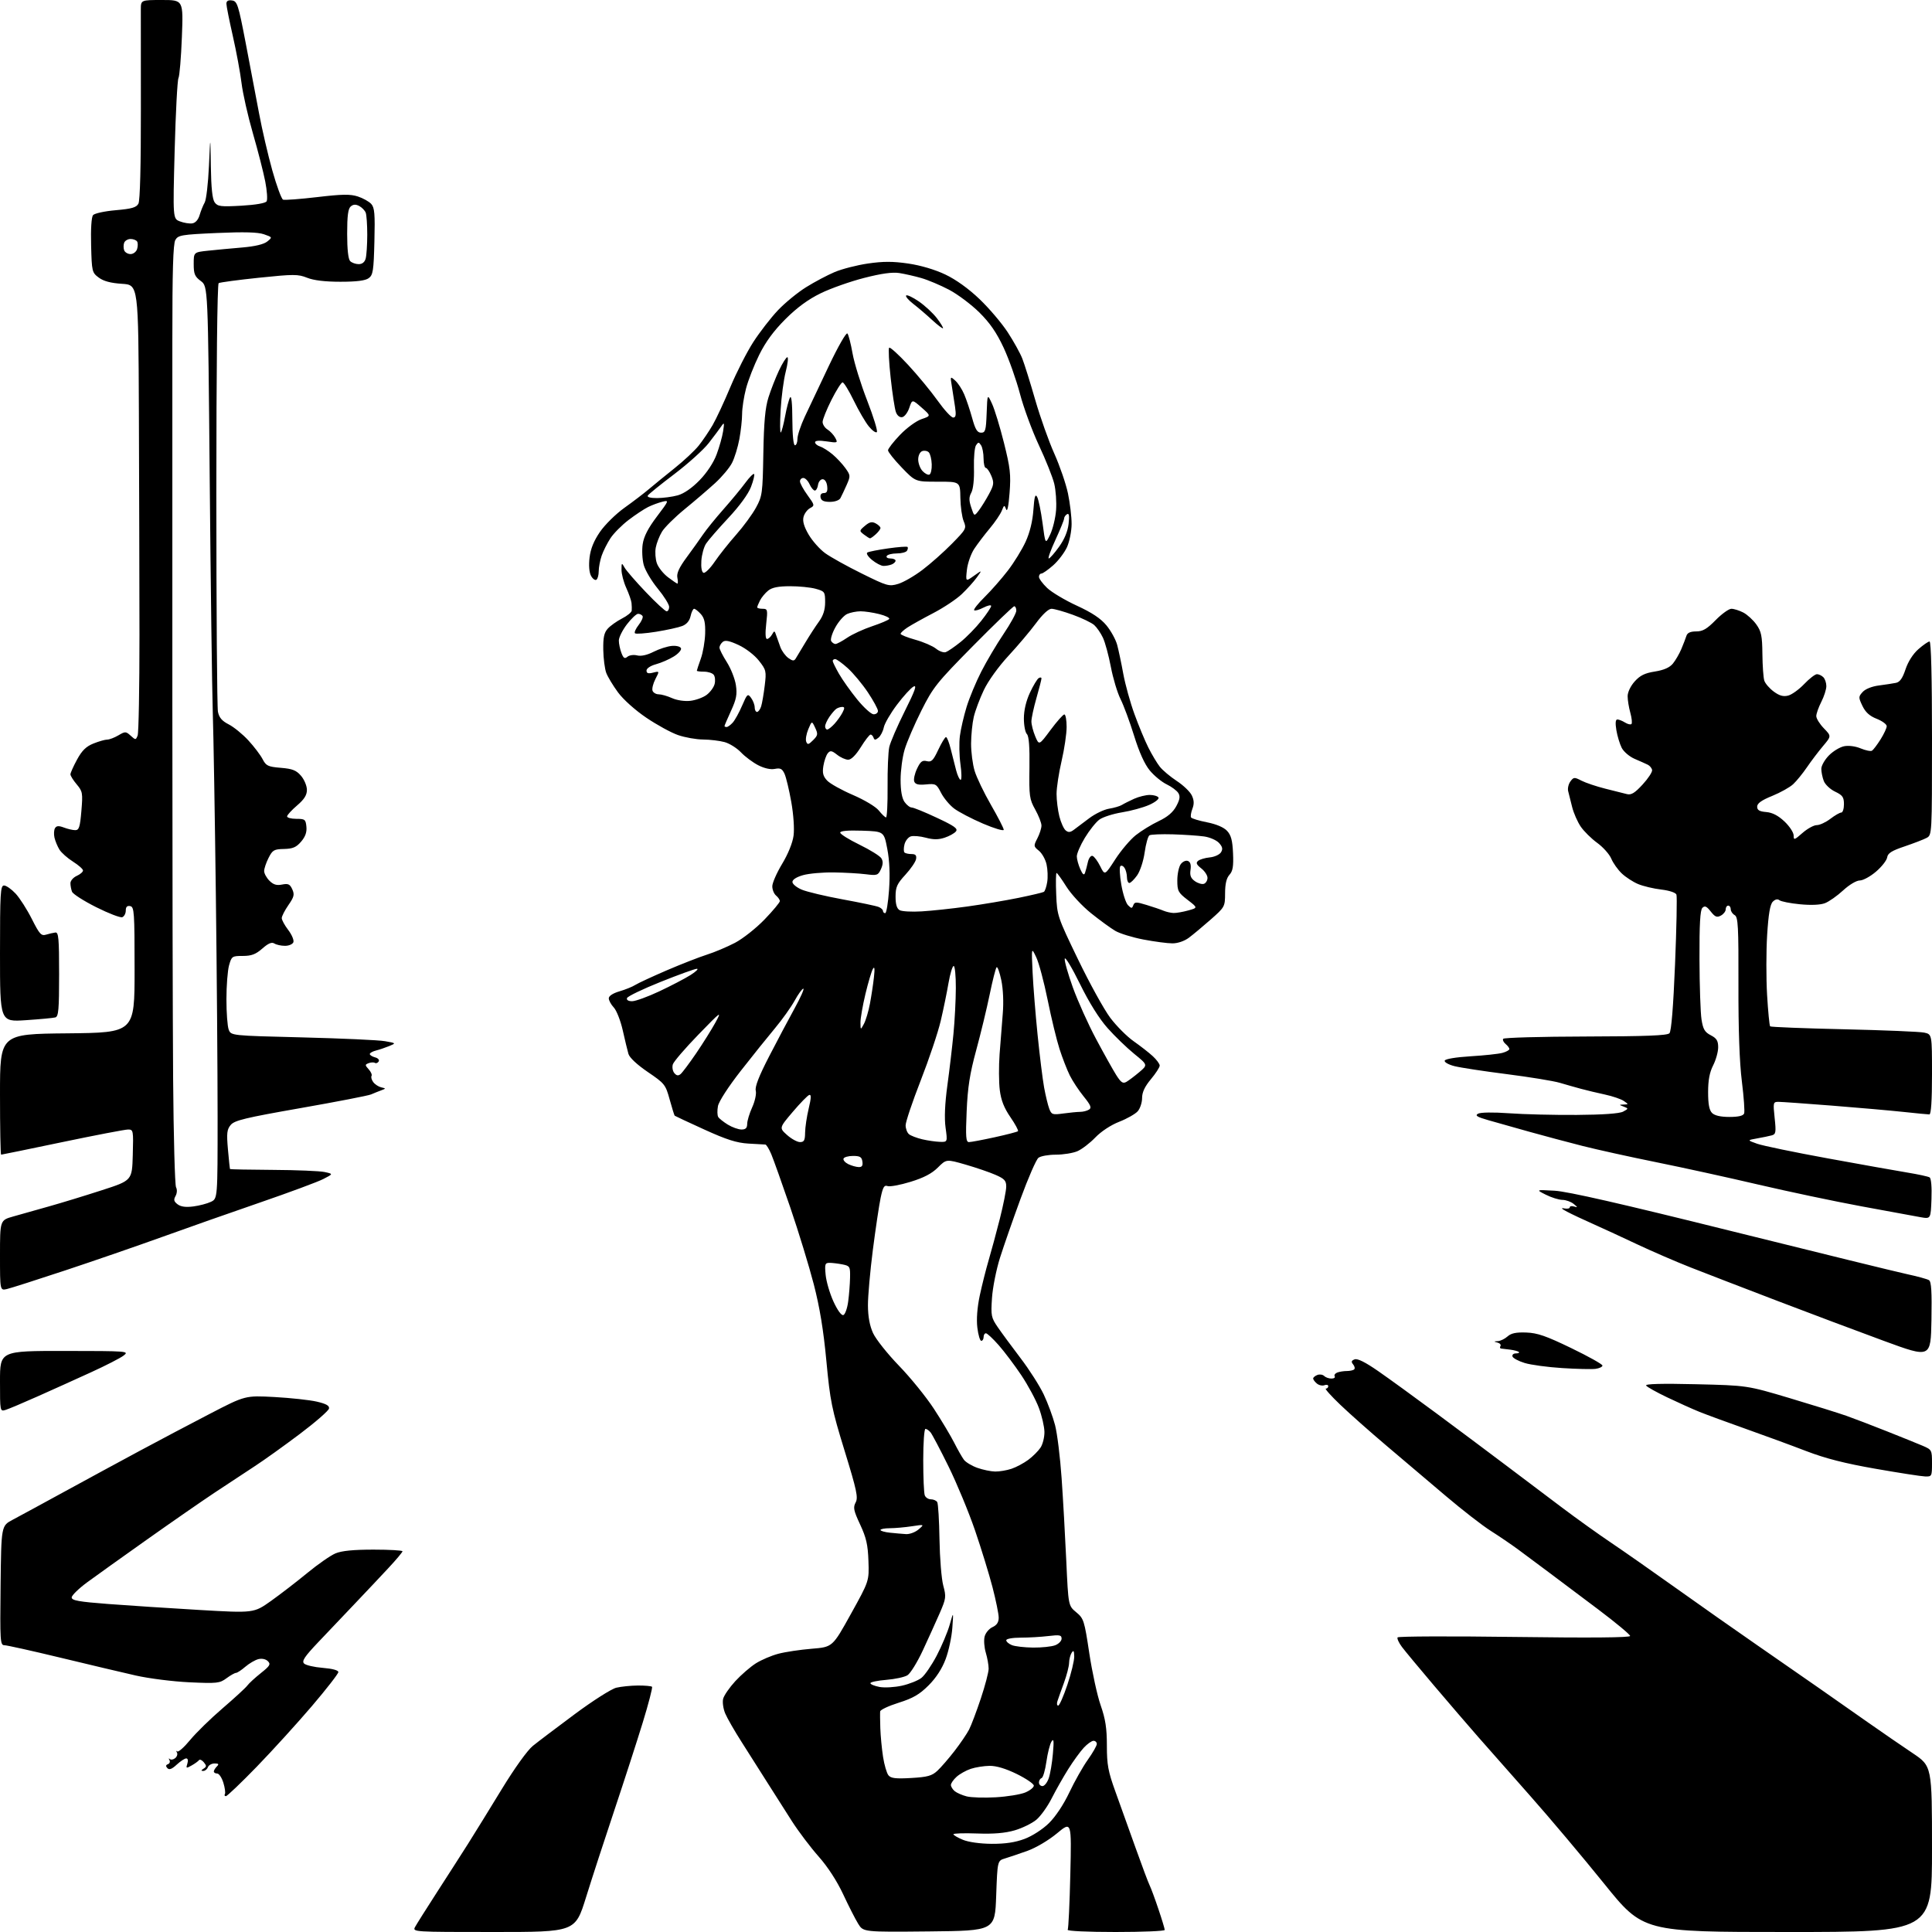 <?xml version="1.0" encoding="UTF-8" standalone="no"?>
<svg 
  version="1.1" 
  xmlns="http://www.w3.org/2000/svg" 
  xmlns:xlink="http://www.w3.org/1999/xlink" 
  xmlns:svg="http://www.w3.org/2000/svg"
  xmlns:rdf="http://www.w3.org/1999/02/22-rdf-syntax-ns#"
  xmlns:cc="http://creativecommons.org/ns#"
  xmlns:dc="http://purl.org/dc/elements/1.1/"
  viewBox="0 0 768 768"
  width="768"
  height="768"
>
<style>svg {background-color: white; }</style>"
<path stroke="none" fill="black" fill-rule="evenodd" d="M196.30,768.00C164.26,768.00 163.94,767.98 165.00,766.00C165.59,764.91 169.54,758.64 173.78,752.07C178.03,745.51 183.58,736.84 186.13,732.82C188.67,728.79 194.66,719.09 199.44,711.25C204.56,702.86 209.65,695.77 211.82,694.01C213.84,692.37 221.35,686.69 228.50,681.38C235.65,676.07 243.07,671.35 245.00,670.89C246.93,670.43 250.79,670.04 253.58,670.02C256.38,670.01 258.90,670.23 259.19,670.52C259.47,670.80 257.81,677.22 255.49,684.77C253.17,692.32 248.11,707.95 244.25,719.50C240.38,731.05 235.29,746.69 232.94,754.25C228.66,768.00 228.66,768.00 196.30,768.00zM369.34,767.77C343.18,768.03 343.18,768.03 341.15,764.74C340.03,762.93 337.33,757.64 335.16,752.98C332.69,747.70 329.02,742.05 325.42,738.00C322.25,734.42 317.48,728.12 314.83,724.00C312.18,719.88 307.74,712.90 304.97,708.50C302.20,704.10 297.63,696.90 294.82,692.50C292.00,688.10 289.06,682.97 288.28,681.11C287.49,679.24 287.13,676.63 287.46,675.30C287.79,673.97 289.97,670.82 292.28,668.30C294.60,665.78 298.28,662.59 300.46,661.21C302.64,659.83 306.67,658.11 309.42,657.39C312.17,656.66 318.14,655.77 322.68,655.40C330.95,654.73 330.95,654.73 338.22,641.61C345.50,628.50 345.50,628.50 345.22,620.50C345.00,614.07 344.35,611.23 341.92,606.03C339.32,600.46 339.07,599.24 340.13,597.26C341.19,595.28 340.59,592.47 335.75,576.73C330.62,560.08 330.00,556.98 328.50,541.02C327.35,528.74 325.85,519.65 323.49,510.52C321.64,503.36 317.44,489.62 314.15,480.00C310.85,470.38 307.44,460.81 306.57,458.75C305.69,456.69 304.64,454.99 304.24,454.97C303.83,454.96 300.79,454.78 297.48,454.59C292.83,454.31 288.83,453.04 279.98,449.01C273.66,446.13 268.37,443.66 268.20,443.51C268.04,443.36 267.14,440.46 266.20,437.06C264.57,431.13 264.22,430.70 257.50,426.13C253.23,423.22 250.23,420.42 249.81,418.93C249.42,417.60 248.41,413.38 247.55,409.56C246.69,405.74 245.09,401.66 243.99,400.49C242.90,399.33 242.00,397.68 242.00,396.84C242.00,395.91 243.65,394.83 246.25,394.07C248.59,393.39 251.42,392.24 252.53,391.53C253.65,390.82 259.28,388.21 265.03,385.73C270.79,383.26 277.98,380.45 281.00,379.49C284.02,378.54 289.06,376.41 292.20,374.77C295.33,373.12 300.62,368.94 303.95,365.47C307.28,362.01 310.00,358.74 310.00,358.21C310.00,357.68 309.32,356.68 308.50,356.00C307.68,355.32 307.00,353.66 307.00,352.32C307.00,350.98 308.76,346.97 310.91,343.40C313.27,339.50 315.07,335.05 315.45,332.21C315.82,329.47 315.44,323.87 314.55,318.81C313.70,314.03 312.50,308.99 311.87,307.61C310.94,305.58 310.21,305.21 308.01,305.65C306.32,305.99 303.82,305.43 301.40,304.19C299.25,303.08 296.18,300.79 294.56,299.09C292.94,297.38 290.01,295.54 288.06,295.00C286.10,294.46 282.25,293.99 279.50,293.97C276.75,293.95 272.25,293.15 269.50,292.19C266.75,291.23 261.07,288.12 256.87,285.27C252.48,282.30 247.73,278.04 245.66,275.22C243.69,272.54 241.59,269.06 241.00,267.50C240.41,265.94 239.87,261.81 239.81,258.32C239.73,253.40 240.13,251.52 241.60,249.89C242.65,248.73 245.19,246.93 247.25,245.87C249.31,244.82 251.05,243.41 251.12,242.73C251.18,242.05 251.15,240.69 251.04,239.70C250.94,238.71 250.00,236.01 248.95,233.70C247.90,231.39 247.05,228.15 247.06,226.50C247.07,223.64 247.13,223.60 248.29,225.64C248.95,226.82 252.76,231.21 256.75,235.39C260.73,239.58 264.45,243.00 265.00,243.00C265.55,243.00 266.00,242.21 266.00,241.24C266.00,240.28 263.97,237.01 261.48,233.99C258.99,230.97 256.48,226.73 255.89,224.57C255.31,222.41 255.12,218.68 255.48,216.29C255.94,213.24 257.64,209.94 261.12,205.34C265.98,198.92 266.03,198.77 263.30,199.45C261.76,199.83 259.21,200.77 257.63,201.55C256.06,202.33 252.57,204.64 249.88,206.69C247.19,208.74 243.94,212.01 242.66,213.96C241.39,215.91 239.81,219.03 239.17,220.90C238.53,222.77 238.00,225.55 238.00,227.09C238.00,228.63 237.57,230.15 237.05,230.47C236.53,230.79 235.57,230.07 234.93,228.87C234.21,227.53 233.99,224.72 234.36,221.63C234.77,218.15 236.06,214.98 238.52,211.40C240.49,208.55 244.85,204.26 248.22,201.86C251.58,199.46 255.95,196.13 257.92,194.46C259.89,192.79 264.50,189.03 268.17,186.10C271.84,183.17 276.15,179.14 277.75,177.14C279.35,175.14 281.83,171.47 283.27,169.00C284.71,166.53 287.89,159.69 290.35,153.81C292.81,147.93 296.92,139.89 299.47,135.94C302.03,131.99 306.41,126.33 309.21,123.37C312.01,120.41 317.04,116.28 320.40,114.19C323.75,112.09 328.88,109.38 331.78,108.15C334.69,106.92 340.65,105.39 345.03,104.75C351.10,103.87 354.92,103.87 361.04,104.76C366.01,105.49 371.64,107.16 375.79,109.13C380.02,111.14 385.05,114.76 389.39,118.91C393.19,122.54 398.22,128.46 400.59,132.09C402.95,135.71 405.57,140.43 406.40,142.59C407.24,144.74 409.55,152.12 411.53,159.00C413.52,165.88 416.92,175.46 419.10,180.31C421.27,185.16 423.72,192.27 424.53,196.13C425.34,199.98 425.99,205.46 425.98,208.32C425.97,211.17 425.14,215.30 424.14,217.51C423.13,219.71 420.65,222.98 418.62,224.76C416.59,226.54 414.50,228.00 413.97,228.00C413.43,228.00 413.00,228.59 413.00,229.30C413.00,230.02 414.46,232.01 416.25,233.72C418.04,235.43 423.35,238.60 428.05,240.76C434.05,243.52 437.55,245.84 439.82,248.59C441.60,250.74 443.52,254.23 444.09,256.34C444.66,258.45 445.75,263.62 446.52,267.84C447.29,272.05 449.28,279.25 450.95,283.83C452.61,288.41 455.11,294.43 456.50,297.19C457.89,299.96 459.94,303.38 461.05,304.79C462.16,306.20 465.19,308.74 467.77,310.44C470.36,312.13 473.05,314.71 473.75,316.17C474.67,318.08 474.74,319.56 474.00,321.49C473.44,322.96 473.20,324.52 473.47,324.95C473.73,325.38 476.59,326.25 479.82,326.88C483.49,327.61 486.47,328.87 487.77,330.27C489.37,331.98 489.93,334.06 490.15,339.17C490.38,344.38 490.07,346.27 488.72,347.75C487.54,349.06 487.00,351.36 486.99,355.08C486.97,360.41 486.88,360.58 481.31,365.50C478.19,368.25 474.28,371.51 472.62,372.75C470.82,374.10 468.18,375.00 466.06,375.00C464.10,375.00 458.92,374.31 454.54,373.48C450.17,372.64 445.12,371.09 443.32,370.02C441.51,368.96 437.18,365.80 433.69,363.00C430.19,360.20 425.80,355.46 423.92,352.47C422.04,349.47 420.27,347.02 420.00,347.01C419.73,347.01 419.66,350.85 419.86,355.56C420.20,363.96 420.37,364.46 428.54,381.38C433.12,390.86 438.88,401.30 441.34,404.58C443.80,407.85 447.99,412.06 450.66,413.92C453.32,415.79 456.74,418.45 458.25,419.85C459.76,421.24 461.00,422.92 461.00,423.59C461.00,424.26 459.43,426.70 457.50,429.00C455.06,431.93 454.00,434.18 454.00,436.48C454.00,438.30 453.21,440.67 452.25,441.76C451.29,442.84 447.98,444.72 444.90,445.92C441.57,447.22 437.72,449.76 435.40,452.17C433.25,454.41 430.05,456.86 428.28,457.62C426.51,458.38 422.66,459.00 419.72,459.00C416.79,459.00 413.66,459.56 412.79,460.25C411.91,460.94 408.72,468.25 405.70,476.50C402.67,484.75 398.99,495.32 397.51,500.00C396.03,504.68 394.60,511.88 394.33,516.00C393.86,523.01 394.01,523.77 396.66,527.63C398.22,529.90 402.30,535.43 405.72,539.93C409.15,544.42 413.27,550.89 414.89,554.30C416.51,557.71 418.54,563.20 419.40,566.50C420.26,569.80 421.43,579.25 422.00,587.50C422.58,595.75 423.41,610.55 423.86,620.39C424.68,638.29 424.68,638.29 427.81,640.89C430.80,643.37 431.05,644.16 433.01,657.18C434.15,664.71 436.18,674.04 437.54,677.91C439.44,683.37 440.00,686.98 440.00,693.89C440.00,701.52 440.49,704.17 443.38,712.16C445.24,717.30 448.84,727.35 451.39,734.50C453.94,741.65 456.47,748.40 457.02,749.50C457.56,750.60 459.13,754.84 460.50,758.93C461.88,763.01 463.00,766.72 463.00,767.18C463.00,767.63 454.20,768.00 443.44,768.00C432.32,768.00 424.12,767.62 424.43,767.11C424.73,766.63 425.20,756.71 425.47,745.09C425.97,723.95 425.97,723.95 420.16,728.79C416.84,731.55 411.80,734.53 408.42,735.74C405.16,736.91 401.15,738.26 399.50,738.76C396.50,739.66 396.50,739.66 396.00,753.58C395.50,767.50 395.50,767.50 369.34,767.77zM710.58,768.00C653.16,768.00 653.16,768.00 637.64,748.75C629.10,738.16 615.90,722.49 608.31,713.93C600.71,705.36 591.35,694.75 587.50,690.35C583.65,685.95 575.77,676.79 570.00,669.99C564.23,663.19 558.50,656.30 557.28,654.67C556.06,653.04 555.29,651.34 555.56,650.89C555.84,650.45 576.75,650.37 602.03,650.71C632.37,651.11 648.00,650.98 648.00,650.32C648.00,649.78 642.26,645.00 635.25,639.72C628.24,634.44 619.35,627.76 615.50,624.89C611.65,622.01 606.25,618.00 603.50,615.96C600.75,613.93 595.82,610.58 592.56,608.52C589.29,606.46 581.24,600.21 574.68,594.64C568.11,589.06 557.51,580.08 551.12,574.67C544.73,569.26 536.48,561.95 532.79,558.42C529.10,554.89 526.52,552.00 527.04,552.00C527.57,552.00 528.00,551.56 528.00,551.03C528.00,550.50 527.32,550.32 526.49,550.64C525.66,550.96 524.31,550.67 523.49,549.99C522.67,549.31 522.00,548.41 522.00,547.98C522.00,547.56 522.75,546.93 523.67,546.57C524.58,546.22 525.80,546.40 526.37,546.97C526.94,547.54 528.24,548.00 529.26,548.00C530.28,548.00 530.87,547.60 530.56,547.10C530.26,546.61 530.72,545.94 531.59,545.60C532.45,545.27 534.18,545.00 535.42,545.00C536.65,545.00 537.96,544.70 538.32,544.34C538.69,543.98 538.49,543.09 537.88,542.35C537.04,541.35 537.19,540.86 538.48,540.37C539.62,539.93 542.72,541.48 547.84,545.03C552.05,547.95 562.48,555.51 571.00,561.83C579.52,568.15 591.90,577.39 598.50,582.38C605.10,587.36 615.23,595.00 621.00,599.34C626.77,603.69 635.55,609.97 640.50,613.30C645.45,616.63 657.15,624.82 666.50,631.49C675.85,638.16 690.25,648.28 698.50,653.98C706.75,659.68 717.77,667.34 723.00,670.99C728.23,674.65 737.00,680.80 742.50,684.65C748.00,688.51 755.99,694.01 760.25,696.86C768.00,702.06 768.00,702.06 768.00,735.03C768.00,768.00 768.00,768.00 710.58,768.00zM394.21,732.95C399.58,732.98 403.55,732.39 407.26,731.00C410.33,729.85 414.45,727.20 416.95,724.75C419.58,722.18 422.79,717.35 425.09,712.50C427.17,708.10 430.48,702.25 432.44,699.50C434.40,696.75 436.00,693.94 436.00,693.25C436.00,692.56 435.41,692.00 434.69,692.00C433.96,692.00 432.22,693.24 430.82,694.75C429.41,696.26 426.64,700.08 424.65,703.24C422.67,706.39 419.71,711.62 418.07,714.85C416.44,718.09 413.70,721.91 411.99,723.36C410.27,724.80 406.39,726.70 403.35,727.59C399.51,728.70 395.00,729.08 388.42,728.84C383.24,728.65 379.00,728.79 379.00,729.14C379.00,729.50 380.69,730.49 382.75,731.34C384.98,732.27 389.62,732.92 394.21,732.95zM395.81,714.45C400.38,714.19 405.66,713.33 407.56,712.54C409.45,711.75 410.98,710.52 410.96,709.80C410.93,709.09 407.90,707.02 404.21,705.20C399.81,703.05 396.09,701.93 393.40,701.95C391.14,701.98 387.77,702.51 385.90,703.14C384.03,703.76 381.49,705.19 380.25,706.31C379.01,707.43 378.00,708.89 378.00,709.55C378.00,710.21 378.68,711.32 379.51,712.01C380.33,712.69 382.47,713.63 384.26,714.09C386.04,714.55 391.24,714.71 395.81,714.45zM89.80,714.00C89.29,714.00 89.11,713.62 89.40,713.17C89.68,712.71 89.41,710.68 88.79,708.67C88.17,706.65 87.06,705.00 86.33,705.00C85.60,705.00 85.00,704.64 85.00,704.20C85.00,703.76 85.54,702.86 86.20,702.20C87.13,701.27 86.93,701.00 85.31,701.00C84.16,701.00 82.95,701.67 82.64,702.50C82.32,703.33 81.49,703.99 80.78,703.98C79.85,703.97 79.89,703.72 80.94,703.06C82.14,702.30 82.16,701.90 81.02,700.53C80.28,699.64 79.41,699.26 79.09,699.70C78.76,700.14 77.45,701.09 76.16,701.81C74.00,703.03 73.87,702.97 74.48,701.06C74.87,699.82 74.69,699.00 74.02,699.00C73.41,699.00 71.71,700.12 70.24,701.48C68.31,703.27 67.27,703.65 66.53,702.86C65.82,702.09 65.89,701.61 66.76,701.29C67.45,701.04 67.71,700.31 67.35,699.66C66.98,699.02 67.05,698.83 67.50,699.24C67.95,699.65 68.91,699.49 69.65,698.88C70.38,698.27 70.69,697.26 70.33,696.64C69.97,696.01 70.03,695.82 70.47,696.21C70.90,696.60 73.19,694.57 75.55,691.71C77.91,688.84 83.73,683.15 88.49,679.07C93.24,674.99 97.67,670.92 98.32,670.03C98.97,669.14 101.39,666.92 103.70,665.08C107.30,662.22 107.70,661.55 106.49,660.35C105.65,659.51 104.13,659.18 102.72,659.53C101.42,659.86 99.08,661.22 97.52,662.56C95.97,663.90 94.29,665.00 93.80,665.00C93.32,665.00 91.62,665.96 90.02,667.14C87.34,669.13 86.28,669.24 75.32,668.74C68.82,668.44 59.23,667.23 54.00,666.05C48.77,664.87 35.28,661.67 24.00,658.95C12.72,656.23 2.70,654.00 1.73,654.00C0.08,654.00 -0.02,652.40 0.23,630.27C0.50,606.54 0.50,606.54 5.00,604.15C7.48,602.84 16.70,597.83 25.50,593.02C34.30,588.21 47.80,580.89 55.50,576.75C63.20,572.61 75.80,565.96 83.50,561.97C97.49,554.72 97.49,554.72 109.10,555.34C115.48,555.69 123.04,556.51 125.89,557.16C129.69,558.04 131.00,558.78 130.78,559.93C130.61,560.79 125.41,565.33 119.21,570.00C113.01,574.67 104.92,580.47 101.22,582.87C97.52,585.28 90.35,590.00 85.29,593.37C80.22,596.74 68.13,605.12 58.42,612.00C48.71,618.88 38.00,626.53 34.63,629.01C31.26,631.50 28.50,634.20 28.50,635.01C28.50,636.21 31.33,636.72 43.00,637.61C50.98,638.22 67.27,639.28 79.20,639.98C100.90,641.24 100.90,641.24 107.70,636.42C111.44,633.76 117.94,628.75 122.16,625.28C126.37,621.81 131.41,618.31 133.37,617.49C135.83,616.46 140.52,616.00 148.47,616.00C154.81,616.00 160.00,616.30 160.00,616.66C160.00,617.02 157.45,620.06 154.32,623.41C151.20,626.76 145.23,633.10 141.04,637.50C136.86,641.90 130.33,648.77 126.53,652.77C121.07,658.52 119.89,660.29 120.87,661.27C121.54,661.95 124.89,662.73 128.30,663.00C132.10,663.31 134.50,663.95 134.50,664.68C134.50,665.32 129.78,671.40 124.00,678.18C118.22,684.95 108.37,695.79 102.11,702.25C95.84,708.71 90.30,714.00 89.80,714.00zM414.40,710.00C415.17,710.00 416.29,708.61 416.88,706.90C417.48,705.20 418.23,700.81 418.54,697.15C419.00,691.93 418.88,690.89 417.98,692.31C417.35,693.31 416.44,696.90 415.96,700.30C415.48,703.69 414.62,706.63 414.04,706.82C413.47,707.01 413.00,707.80 413.00,708.58C413.00,709.36 413.63,710.00 414.40,710.00zM362.23,706.78C368.71,706.41 370.46,705.92 372.62,703.91C374.05,702.59 377.13,699.02 379.47,696.00C381.80,692.98 384.40,689.15 385.24,687.50C386.09,685.85 388.18,680.31 389.89,675.19C391.60,670.07 393.00,664.73 393.00,663.31C393.00,661.89 392.49,659.03 391.87,656.96C391.25,654.88 391.03,652.00 391.40,650.56C391.76,649.11 393.17,647.43 394.53,646.81C396.25,646.02 397.00,644.88 397.00,643.04C397.00,641.60 395.89,636.15 394.54,630.95C393.19,625.74 390.05,615.55 387.57,608.30C385.08,601.05 380.35,589.64 377.06,582.95C373.76,576.25 370.54,570.15 369.91,569.39C369.27,568.62 368.36,568.00 367.88,568.00C367.39,568.00 367.00,573.59 367.00,580.42C367.00,587.25 367.27,593.55 367.61,594.42C367.94,595.29 369.04,596.00 370.05,596.00C371.06,596.00 372.19,596.50 372.56,597.10C372.94,597.71 373.34,604.35 373.46,611.85C373.58,619.36 374.25,627.65 374.96,630.28C376.17,634.76 376.08,635.43 373.54,641.28C372.04,644.70 369.03,651.35 366.84,656.06C364.65,660.76 361.90,665.21 360.73,665.94C359.56,666.67 355.77,667.49 352.30,667.77C348.84,668.05 346.00,668.64 346.00,669.09C346.00,669.54 347.63,670.21 349.62,670.59C351.61,670.96 355.63,670.73 358.56,670.08C361.48,669.42 364.96,668.03 366.29,666.98C367.62,665.94 370.34,661.97 372.34,658.17C374.34,654.36 376.67,648.83 377.51,645.88C379.04,640.50 379.04,640.50 378.57,647.07C378.32,650.68 377.12,656.28 375.91,659.51C374.47,663.35 372.12,666.97 369.11,669.98C365.49,673.59 362.95,675.06 357.25,676.86C353.26,678.11 349.94,679.67 349.88,680.32C349.81,680.97 349.84,683.98 349.94,687.00C350.04,690.02 350.53,695.13 351.02,698.35C351.52,701.57 352.49,704.88 353.18,705.72C354.17,706.91 356.08,707.14 362.23,706.78zM420.65,678.00C421.13,678.00 422.77,674.29 424.29,669.75C425.82,665.21 427.04,660.15 427.02,658.50C426.98,656.19 426.75,655.84 426.00,657.00C425.47,657.83 425.01,659.62 424.98,661.00C424.96,662.38 424.03,665.98 422.92,669.00C421.81,672.02 420.65,675.29 420.34,676.25C420.02,677.21 420.16,678.00 420.65,678.00zM410.68,654.94C414.09,654.97 418.02,654.56 419.43,654.02C420.85,653.49 422.00,652.30 422.00,651.39C422.00,649.96 421.23,649.81 416.75,650.35C413.86,650.70 408.91,650.99 405.75,650.99C402.47,651.00 400.00,651.44 400.00,652.03C400.00,652.60 401.01,653.47 402.25,653.97C403.49,654.47 407.28,654.90 410.68,654.94zM360.14,609.83C361.59,609.92 363.84,609.09 365.14,607.97C367.50,605.95 367.50,605.95 362.50,606.71C359.75,607.13 355.81,607.48 353.75,607.49C351.69,607.49 350.00,607.81 350.00,608.19C350.00,608.57 351.69,609.06 353.75,609.27C355.81,609.49 358.69,609.74 360.14,609.83zM765.25,586.91C763.74,586.87 754.88,585.49 745.56,583.86C733.37,581.73 725.65,579.76 718.06,576.85C712.25,574.61 701.42,570.64 694.00,568.01C686.58,565.38 678.25,562.32 675.50,561.21C672.75,560.10 667.01,557.51 662.74,555.47C658.47,553.43 654.69,551.32 654.35,550.77C653.95,550.10 660.66,549.93 674.12,550.25C694.50,550.73 694.50,550.73 711.50,555.80C720.85,558.59 730.98,561.75 734.00,562.82C737.02,563.89 744.23,566.64 750.00,568.94C755.77,571.23 762.19,573.82 764.25,574.70C767.92,576.27 768.00,576.42 768.00,581.65C768.00,586.84 767.92,587.00 765.25,586.91zM395.60,584.96C397.31,584.98 400.23,584.49 402.10,583.86C403.97,583.24 406.97,581.63 408.77,580.30C410.57,578.96 412.76,576.77 413.64,575.43C414.52,574.09 415.21,571.29 415.18,569.21C415.15,567.13 414.16,562.83 412.97,559.66C411.79,556.49 408.65,550.65 406.00,546.69C403.35,542.73 399.30,537.35 397.01,534.74C394.71,532.13 392.42,530.00 391.92,530.00C391.41,530.00 391.00,530.67 391.00,531.50C391.00,532.33 390.58,533.00 390.07,533.00C389.56,533.00 388.86,530.64 388.51,527.75C388.11,524.40 388.46,519.78 389.47,515.00C390.35,510.88 391.94,504.57 392.99,501.00C394.05,497.43 396.05,490.00 397.45,484.50C398.84,479.00 399.99,473.24 399.99,471.69C400.00,469.35 399.30,468.58 395.75,467.03C393.41,466.00 388.05,464.17 383.84,462.95C376.19,460.75 376.19,460.75 372.81,464.12C370.43,466.50 367.22,468.18 361.93,469.80C357.81,471.07 353.70,471.82 352.80,471.48C351.50,470.98 350.96,471.90 350.06,476.18C349.45,479.10 348.06,488.41 346.97,496.87C345.89,505.32 345.01,515.22 345.02,518.87C345.04,523.32 345.70,526.95 347.04,529.90C348.13,532.31 352.78,538.16 357.36,542.90C361.94,547.63 368.18,555.33 371.23,560.00C374.28,564.67 377.92,570.75 379.31,573.50C380.70,576.25 382.44,579.30 383.18,580.29C383.92,581.27 386.32,582.71 388.51,583.49C390.71,584.27 393.90,584.93 395.60,584.96zM2.25,560.45C0.00,561.13 0.00,561.12 0.00,549.07C0.00,537.00 0.00,537.00 25.75,537.02C50.79,537.04 51.44,537.09 49.15,538.85C47.86,539.85 42.01,542.85 36.15,545.52C30.29,548.20 20.78,552.50 15.00,555.07C9.22,557.65 3.49,560.07 2.25,560.45zM634.25,544.14C632.74,544.34 626.77,544.20 621.00,543.83C615.23,543.47 608.51,542.56 606.08,541.81C603.64,541.07 601.47,539.90 601.24,539.23C601.02,538.55 601.62,538.00 602.58,538.00C603.55,538.00 604.08,537.75 603.78,537.44C603.47,537.14 601.93,536.72 600.36,536.51C598.79,536.31 597.14,536.11 596.69,536.07C596.25,536.03 596.14,535.58 596.45,535.08C596.77,534.57 596.23,533.94 595.26,533.69C593.71,533.29 593.72,533.22 595.42,533.12C596.48,533.05 598.21,532.21 599.28,531.25C600.70,529.97 602.68,529.55 606.70,529.70C611.13,529.85 614.59,531.05 624.59,535.89C631.42,539.19 637.00,542.31 637.00,542.83C637.00,543.35 635.76,543.94 634.25,544.14zM767.78,524.76C767.50,539.86 767.50,539.86 749.00,533.07C738.83,529.34 719.70,522.15 706.50,517.11C693.30,512.06 677.77,506.08 672.00,503.81C666.23,501.54 656.55,497.35 650.50,494.50C644.45,491.64 636.58,488.01 633.00,486.42C629.42,484.84 624.92,482.72 623.00,481.71C620.78,480.56 620.32,480.06 621.75,480.35C622.99,480.60 624.00,480.42 624.00,479.94C624.00,479.46 624.79,479.31 625.75,479.61C627.24,480.08 627.22,479.93 625.56,478.58C624.49,477.71 622.47,476.98 621.06,476.97C619.65,476.95 616.70,476.03 614.50,474.92C610.50,472.91 610.50,472.91 618.00,473.33C623.22,473.63 644.52,478.49 688.00,489.31C722.38,497.86 753.88,505.59 758.02,506.48C762.16,507.37 766.11,508.45 766.80,508.88C767.74,509.46 767.98,513.47 767.78,524.76zM335.24,522.76C335.93,522.53 336.80,520.13 337.16,517.42C337.53,514.71 337.86,510.42 337.91,507.88C338.00,503.47 337.85,503.22 334.88,502.62C333.16,502.28 330.85,502.00 329.75,502.00C327.96,502.00 327.79,502.51 328.21,506.80C328.46,509.44 329.86,514.20 331.32,517.39C332.91,520.85 334.48,523.01 335.24,522.76zM2.75,512.41C0.00,513.04 0.00,513.04 0.00,499.05C0.00,485.06 0.00,485.06 5.25,483.57C8.14,482.76 14.55,480.95 19.50,479.55C24.45,478.16 33.90,475.27 40.50,473.13C52.50,469.25 52.50,469.25 52.78,459.13C53.06,449.31 53.00,449.00 50.89,449.00C49.70,449.00 37.96,451.25 24.80,454.00C11.65,456.75 0.69,459.00 0.44,459.00C0.20,459.00 0.00,448.21 0.00,435.02C0.00,411.03 0.00,411.03 26.75,410.77C53.50,410.50 53.50,410.50 53.50,385.51C53.50,362.51 53.36,360.50 51.75,360.19C50.53,359.96 50.00,360.49 50.00,361.96C50.00,363.12 49.37,364.30 48.61,364.60C47.84,364.89 43.18,363.10 38.24,360.62C33.30,358.14 28.97,355.37 28.63,354.47C28.28,353.57 28.00,352.05 28.00,351.08C28.00,350.11 29.12,348.81 30.50,348.18C31.88,347.56 33.00,346.59 33.00,346.03C33.00,345.48 31.21,343.90 29.03,342.52C26.84,341.14 24.42,338.99 23.64,337.75C22.87,336.51 21.98,334.37 21.66,332.99C21.34,331.61 21.44,329.91 21.87,329.20C22.47,328.24 23.34,328.18 25.40,328.96C26.90,329.53 28.93,330.00 29.92,330.00C31.42,330.00 31.81,328.79 32.35,322.39C32.95,315.26 32.84,314.59 30.50,311.81C29.12,310.18 28.00,308.38 28.00,307.81C28.00,307.24 29.18,304.60 30.63,301.94C32.59,298.33 34.24,296.72 37.15,295.56C39.29,294.70 41.75,294.00 42.62,294.00C43.48,294.00 45.48,293.24 47.06,292.31C49.77,290.71 50.03,290.71 51.94,292.44C53.90,294.22 53.98,294.21 54.71,292.39C55.12,291.35 55.45,273.40 55.44,252.50C55.42,231.60 55.32,191.71 55.21,163.87C55.00,113.23 55.00,113.23 48.51,112.82C44.01,112.53 41.18,111.78 39.26,110.35C36.58,108.35 36.49,107.97 36.22,97.54C36.04,91.06 36.35,86.29 36.98,85.52C37.56,84.82 41.61,83.94 46.02,83.56C52.41,83.00 54.21,82.48 55.03,80.95C55.67,79.75 56.03,65.81 56.00,43.27C55.97,23.60 55.96,5.81 55.98,3.75C56.00,0.00 56.00,0.00 64.43,0.00C72.87,0.00 72.87,0.00 72.30,14.75C71.99,22.86 71.38,30.19 70.94,31.04C70.51,31.88 69.83,44.80 69.43,59.76C68.71,86.94 68.71,86.94 71.54,88.01C73.10,88.61 75.29,88.96 76.41,88.80C77.70,88.61 78.79,87.38 79.35,85.50C79.84,83.85 80.74,81.60 81.37,80.50C81.99,79.40 82.75,72.88 83.06,66.00C83.62,53.50 83.62,53.50 83.81,66.06C83.94,74.74 84.42,79.19 85.34,80.46C86.54,82.08 87.75,82.23 95.96,81.77C101.62,81.44 105.53,80.77 105.98,80.03C106.40,79.36 106.15,75.82 105.44,72.16C104.73,68.50 102.52,59.88 100.53,53.00C98.54,46.12 96.51,37.12 96.01,33.00C95.51,28.88 93.95,20.46 92.55,14.31C91.15,8.15 90.00,2.39 90.00,1.49C90.00,0.37 90.71,-0.04 92.24,0.18C94.30,0.47 94.73,1.80 97.65,17.00C99.40,26.07 101.79,38.67 102.97,45.00C104.14,51.33 106.52,61.55 108.24,67.72C109.97,73.89 111.90,79.13 112.53,79.37C113.16,79.61 119.26,79.15 126.09,78.35C136.02,77.18 139.25,77.13 142.24,78.10C144.29,78.77 146.69,80.10 147.57,81.07C148.90,82.54 149.11,85.03 148.83,96.00C148.54,107.66 148.28,109.33 146.56,110.58C145.21,111.56 141.76,112.00 135.33,112.00C129.18,112.00 124.70,111.46 122.08,110.41C118.47,108.97 116.78,108.97 102.98,110.40C94.65,111.27 87.43,112.24 86.92,112.55C86.37,112.89 86.00,146.73 86.00,196.43C86.00,242.26 86.29,281.18 86.63,282.92C87.10,285.26 88.23,286.59 90.93,287.96C92.94,288.99 96.44,291.84 98.71,294.30C100.98,296.76 103.53,300.12 104.38,301.76C105.76,304.43 106.52,304.80 111.63,305.22C116.27,305.60 117.78,306.20 119.67,308.40C120.95,309.89 122.00,312.40 122.00,313.98C122.00,316.07 120.95,317.74 118.11,320.17C115.97,322.00 114.18,323.95 114.13,324.50C114.07,325.05 115.71,325.50 117.76,325.50C121.22,325.50 121.52,325.74 121.80,328.63C122.02,330.81 121.37,332.62 119.69,334.57C117.76,336.82 116.39,337.40 112.89,337.48C108.92,337.56 108.33,337.91 106.75,341.04C105.79,342.94 105.00,345.29 105.00,346.25C105.00,347.21 105.95,348.95 107.10,350.10C108.67,351.67 109.96,352.06 112.13,351.62C114.56,351.14 115.25,351.45 116.18,353.50C117.13,355.59 116.91,356.53 114.65,359.78C113.19,361.89 112.00,364.22 112.00,364.96C112.00,365.70 113.16,367.84 114.59,369.70C116.01,371.57 116.93,373.75 116.62,374.55C116.31,375.35 114.81,375.99 113.28,375.98C111.75,375.98 109.85,375.56 109.05,375.05C108.02,374.40 106.64,374.98 104.27,377.07C101.65,379.36 99.97,380.00 96.51,380.00C92.26,380.00 92.06,380.14 91.05,383.75C90.48,385.81 90.01,391.86 90.01,397.18C90.00,402.51 90.41,407.95 90.91,409.28C91.83,411.68 91.83,411.68 120.16,412.38C135.75,412.77 150.53,413.44 153.00,413.88C157.50,414.67 157.50,414.67 154.71,415.83C153.17,416.46 150.81,417.26 149.46,417.60C148.11,417.94 147.00,418.57 147.00,418.99C147.00,419.42 147.95,420.01 149.10,420.32C150.28,420.62 150.91,421.34 150.53,421.95C150.16,422.54 149.48,422.80 149.02,422.51C148.56,422.23 147.45,422.28 146.55,422.62C145.04,423.20 145.04,423.38 146.55,425.06C147.46,426.06 147.97,427.24 147.69,427.70C147.41,428.15 147.71,429.25 148.36,430.14C149.02,431.04 150.44,431.97 151.52,432.23C153.48,432.69 153.48,432.70 151.50,433.44C150.40,433.85 148.60,434.57 147.50,435.05C146.40,435.53 133.80,437.97 119.50,440.48C97.50,444.34 93.23,445.37 91.72,447.17C90.21,448.97 90.04,450.44 90.61,456.90C90.97,461.08 91.35,464.60 91.44,464.72C91.53,464.84 99.24,464.99 108.56,465.05C117.88,465.10 127.08,465.49 129.00,465.89C132.50,466.64 132.50,466.64 128.50,468.69C126.30,469.82 115.05,473.99 103.50,477.97C91.95,481.94 74.40,488.12 64.50,491.69C54.60,495.26 37.28,501.24 26.00,504.98C14.72,508.72 4.26,512.06 2.75,512.41zM767.79,476.62C767.50,484.56 767.50,484.56 763.50,483.86C761.30,483.47 750.73,481.53 740.00,479.54C729.27,477.56 710.83,473.66 699.00,470.90C687.17,468.13 668.95,464.13 658.50,462.02C648.05,459.91 634.77,456.98 629.00,455.51C623.23,454.04 613.77,451.52 608.00,449.91C602.23,448.29 594.89,446.22 591.69,445.31C587.12,444.00 586.24,443.45 587.55,442.71C588.54,442.16 593.55,442.09 599.86,442.54C605.71,442.97 617.81,443.26 626.74,443.20C637.24,443.13 643.76,442.66 645.21,441.89C647.39,440.72 647.40,440.66 645.48,439.91C643.51,439.15 643.51,439.14 645.47,439.07C647.44,439.00 647.44,438.99 645.47,437.64C644.39,436.90 641.02,435.75 638.00,435.10C634.98,434.45 630.70,433.43 628.50,432.83C626.30,432.24 622.48,431.15 620.00,430.42C617.52,429.69 608.08,428.15 599.00,426.99C589.92,425.84 580.57,424.41 578.21,423.82C575.85,423.23 574.09,422.24 574.29,421.62C574.51,420.95 578.65,420.26 584.58,419.89C590.04,419.56 595.74,418.95 597.25,418.53C598.76,418.12 600.00,417.44 600.00,417.01C600.00,416.59 599.33,415.69 598.51,415.01C597.69,414.33 597.25,413.40 597.54,412.94C597.82,412.48 612.55,412.07 630.27,412.03C654.32,411.97 662.77,411.64 663.63,410.73C664.38,409.93 665.16,400.29 665.86,383.24C666.45,368.80 666.70,356.37 666.41,355.62C666.10,354.83 663.59,353.99 660.37,353.61C657.34,353.26 653.20,352.27 651.18,351.43C649.15,350.58 646.23,348.68 644.67,347.20C643.11,345.71 641.23,343.07 640.50,341.31C639.76,339.56 637.24,336.74 634.91,335.05C632.58,333.36 629.63,330.45 628.36,328.58C627.09,326.71 625.56,323.23 624.96,320.84C624.35,318.45 623.64,315.60 623.37,314.50C623.10,313.40 623.50,311.66 624.26,310.63C625.55,308.89 625.85,308.87 628.66,310.33C630.32,311.18 634.56,312.61 638.09,313.50C641.62,314.39 645.50,315.36 646.73,315.67C648.45,316.10 649.87,315.23 652.96,311.86C655.17,309.46 656.87,306.87 656.74,306.11C656.61,305.34 655.83,304.38 655.00,303.98C654.17,303.57 651.83,302.53 649.80,301.66C647.76,300.79 645.45,298.82 644.66,297.29C643.88,295.75 642.92,292.59 642.53,290.25C642.06,287.39 642.19,286.00 642.93,286.00C643.53,286.00 644.90,286.55 645.97,287.21C647.04,287.88 648.19,288.15 648.53,287.81C648.87,287.47 648.67,285.46 648.08,283.34C647.49,281.23 647.01,278.27 647.01,276.77C647.00,275.18 648.17,272.72 649.80,270.90C651.95,268.50 653.83,267.57 657.85,266.94C661.42,266.37 663.70,265.37 664.99,263.80C666.03,262.54 667.54,259.93 668.36,258.00C669.17,256.07 670.08,253.71 670.38,252.75C670.76,251.55 671.97,251.00 674.26,251.00C676.88,251.00 678.52,250.04 682.00,246.50C684.43,244.02 687.25,242.00 688.26,242.00C689.27,242.00 691.39,242.67 692.97,243.48C694.55,244.30 696.89,246.44 698.17,248.23C700.15,251.01 700.51,252.78 700.58,260.00C700.63,264.68 700.97,269.43 701.34,270.57C701.71,271.71 703.40,273.66 705.09,274.91C707.32,276.56 708.88,277.00 710.81,276.51C712.26,276.15 715.13,274.08 717.19,271.92C719.24,269.77 721.52,268.00 722.26,268.00C723.00,268.00 724.14,268.54 724.80,269.20C725.46,269.86 726.00,271.45 726.00,272.74C726.00,274.03 725.10,276.84 724.00,279.00C722.90,281.16 722.00,283.70 722.00,284.66C722.00,285.62 723.35,287.80 725.01,289.51C728.02,292.62 728.02,292.62 724.69,296.56C722.86,298.73 719.98,302.52 718.29,305.00C716.60,307.48 714.13,310.51 712.80,311.74C711.48,312.97 707.72,315.07 704.45,316.40C700.21,318.12 698.50,319.35 698.50,320.66C698.50,322.05 699.38,322.57 702.10,322.80C704.56,323.01 706.85,324.19 709.35,326.55C711.36,328.44 713.00,330.94 713.00,332.10C713.00,334.05 713.26,333.98 716.53,331.10C718.48,329.40 721.02,328.00 722.19,328.00C723.36,328.00 725.79,326.88 727.59,325.50C729.39,324.12 731.35,323.00 731.93,323.00C732.52,323.00 733.00,321.51 733.00,319.69C733.00,316.88 732.46,316.11 729.48,314.69C727.54,313.77 725.51,311.85 724.98,310.44C724.44,309.03 724.00,306.86 724.00,305.62C724.00,304.39 725.35,302.00 727.00,300.32C728.64,298.63 731.37,296.98 733.06,296.64C734.87,296.28 737.57,296.63 739.67,297.51C741.62,298.32 743.63,298.73 744.15,298.41C744.66,298.09 746.19,296.08 747.54,293.94C748.89,291.79 750.00,289.42 750.00,288.67C750.00,287.92 748.21,286.60 746.03,285.74C743.21,284.64 741.56,283.14 740.35,280.61C738.74,277.23 738.74,276.94 740.44,275.07C741.50,273.89 744.12,272.84 746.87,272.49C749.41,272.16 752.48,271.69 753.67,271.45C755.23,271.13 756.30,269.62 757.48,266.05C758.50,263.00 760.46,259.92 762.60,258.05C764.51,256.37 766.50,255.00 767.03,255.00C767.64,255.00 768.00,269.41 768.00,293.46C768.00,331.82 767.99,331.93 765.85,333.08C764.66,333.72 760.72,335.23 757.10,336.46C751.99,338.17 750.43,339.16 750.18,340.82C750.01,341.99 748.02,344.54 745.75,346.48C743.49,348.42 740.59,350.00 739.30,350.00C737.96,350.00 735.12,351.69 732.67,353.95C730.31,356.13 727.06,358.41 725.44,359.03C723.58,359.73 719.92,359.89 715.50,359.46C711.65,359.09 707.99,358.36 707.36,357.85C706.62,357.26 705.67,357.47 704.71,358.44C703.64,359.51 702.99,363.34 702.47,371.65C702.07,378.09 702.06,388.79 702.44,395.42C702.83,402.05 703.38,407.71 703.66,407.99C703.93,408.27 717.14,408.79 733.00,409.15C748.86,409.51 763.23,410.11 764.92,410.48C768.00,411.16 768.00,411.16 768.00,427.08C768.00,437.43 767.64,443.00 766.96,443.00C766.39,443.00 761.78,442.56 756.71,442.01C751.64,441.47 738.87,440.34 728.32,439.51C717.76,438.68 708.15,438.00 706.95,438.00C704.86,438.00 704.80,438.28 705.45,444.41C706.06,450.09 705.93,450.88 704.32,451.32C703.32,451.60 700.70,452.14 698.50,452.53C694.50,453.24 694.50,453.24 698.50,454.66C700.70,455.44 713.30,458.05 726.50,460.46C739.70,462.87 753.99,465.42 758.26,466.12C762.53,466.82 766.48,467.68 767.05,468.03C767.67,468.41 767.97,471.90 767.79,476.62zM76.85,479.58C79.25,479.27 82.40,478.44 83.85,477.74C86.50,476.47 86.50,476.47 86.50,443.98C86.50,426.12 86.19,386.30 85.80,355.50C85.42,324.70 84.87,292.07 84.58,283.00C84.29,273.93 83.74,232.15 83.36,190.16C82.67,113.82 82.67,113.82 79.84,111.72C77.42,109.94 77.00,108.92 77.00,104.94C77.00,100.26 77.00,100.26 82.75,99.65C85.91,99.32 92.02,98.74 96.32,98.38C101.36,97.95 104.88,97.11 106.23,96.01C108.32,94.32 108.32,94.31 104.93,93.13C102.52,92.29 97.06,92.14 86.22,92.62C72.10,93.25 70.81,93.47 69.70,95.40C68.82,96.94 68.50,107.70 68.51,135.50C68.52,156.40 68.52,221.65 68.51,280.50C68.51,339.35 68.65,406.15 68.82,428.94C68.99,451.74 69.52,471.10 69.98,471.97C70.48,472.89 70.39,474.34 69.78,475.44C68.94,476.92 69.12,477.62 70.61,478.74C71.90,479.71 73.88,479.97 76.85,479.58zM341.32,463.93C342.65,463.98 343.05,463.39 342.82,461.75C342.56,459.92 341.87,459.50 339.08,459.50C337.20,459.50 335.50,459.99 335.31,460.58C335.11,461.18 335.97,462.16 337.22,462.77C338.47,463.37 340.32,463.90 341.32,463.93zM318.02,454.00C319.64,454.00 320.01,453.31 320.04,450.25C320.06,448.19 320.70,443.89 321.46,440.69C322.48,436.43 322.54,434.99 321.67,435.27C321.03,435.49 318.07,438.52 315.11,442.01C309.72,448.36 309.72,448.36 312.87,451.18C314.61,452.73 316.92,454.00 318.02,454.00zM373.58,453.90C376.67,454.00 376.67,454.00 375.88,448.25C375.36,444.45 375.60,438.77 376.59,431.50C377.42,425.45 378.51,416.23 379.01,411.00C379.52,405.77 379.94,397.56 379.96,392.75C379.98,387.94 379.60,384.00 379.10,384.00C378.61,384.00 377.69,387.04 377.05,390.75C376.42,394.46 375.03,401.23 373.96,405.78C372.90,410.34 369.32,421.00 366.01,429.47C362.70,437.95 360.00,445.97 360.00,447.32C360.00,448.66 360.60,450.25 361.33,450.86C362.06,451.46 364.42,452.37 366.58,452.88C368.74,453.39 371.89,453.84 373.58,453.90zM385.17,454.00C385.96,454.00 390.56,453.14 395.39,452.08C400.22,451.02 404.39,449.94 404.66,449.67C404.93,449.40 403.58,446.88 401.65,444.08C399.13,440.41 397.94,437.39 397.43,433.32C397.04,430.20 397.01,423.79 397.35,419.08C397.70,414.36 398.26,407.12 398.61,403.00C399.00,398.44 398.77,393.22 398.04,389.67C397.37,386.46 396.53,384.14 396.16,384.50C395.80,384.86 394.56,389.74 393.41,395.33C392.26,400.92 389.85,410.90 388.05,417.50C385.51,426.84 384.67,432.22 384.26,441.75C383.82,451.97 383.97,454.00 385.17,454.00zM294.75,449.00C296.41,449.00 297.01,448.41 297.02,446.75C297.03,445.51 297.93,442.54 299.02,440.15C300.12,437.73 300.74,434.81 300.43,433.56C300.04,432.01 301.69,427.78 305.75,419.91C308.99,413.63 313.56,405.01 315.91,400.75C318.25,396.49 319.80,393.01 319.34,393.01C318.88,393.02 317.32,395.16 315.89,397.76C314.45,400.37 310.93,405.31 308.06,408.74C305.19,412.17 299.05,419.82 294.42,425.74C289.53,432.00 285.75,437.83 285.40,439.69C285.07,441.44 285.12,443.39 285.51,444.02C285.90,444.65 287.63,446.02 289.36,447.08C291.09,448.13 293.51,448.99 294.75,449.00zM687.46,444.00C691.07,444.00 692.96,443.55 693.32,442.62C693.61,441.86 693.20,436.12 692.42,429.87C691.48,422.38 691.01,409.32 691.06,391.57C691.12,368.16 690.92,364.53 689.56,363.77C688.70,363.29 688.00,362.25 688.00,361.45C688.00,360.65 687.55,360.00 687.00,360.00C686.45,360.00 686.00,360.66 686.00,361.46C686.00,362.27 685.13,363.39 684.07,363.96C682.49,364.81 681.76,364.51 680.04,362.33C678.38,360.22 677.69,359.92 676.72,360.89C675.84,361.77 675.52,367.45 675.57,381.31C675.60,391.86 675.97,402.64 676.38,405.26C676.99,409.14 677.66,410.29 680.06,411.53C682.40,412.74 683.00,413.72 683.00,416.31C683.00,418.11 682.10,421.34 681.00,423.50C679.59,426.27 679.00,429.40 679.00,434.14C679.00,438.91 679.45,441.31 680.57,442.43C681.61,443.46 683.96,444.00 687.46,444.00zM422.67,442.63C425.20,442.28 428.23,441.99 429.39,441.98C430.55,441.98 432.13,441.57 432.90,441.08C434.02,440.38 433.59,439.33 430.77,435.85C428.83,433.46 426.35,429.70 425.26,427.50C424.17,425.30 422.33,420.57 421.18,417.00C420.03,413.43 417.90,404.65 416.46,397.50C415.01,390.35 412.97,382.70 411.91,380.50C410.00,376.50 410.00,376.50 410.47,386.50C410.73,392.00 411.63,403.20 412.46,411.39C413.29,419.58 414.45,428.97 415.04,432.24C415.64,435.51 416.56,439.33 417.09,440.73C417.98,443.08 418.38,443.22 422.67,442.63zM447.78,430.05C448.72,429.50 451.03,427.76 452.89,426.19C456.28,423.32 456.28,423.32 450.89,418.94C447.93,416.53 443.14,411.91 440.26,408.66C436.92,404.91 432.94,398.53 429.30,391.13C426.16,384.73 423.44,380.21 423.25,381.09C423.07,381.96 424.53,387.13 426.50,392.59C428.48,398.04 432.61,407.23 435.70,413.00C438.78,418.77 442.37,425.20 443.67,427.27C445.62,430.35 446.37,430.86 447.78,430.05zM270.54,426.97C271.24,426.39 274.02,422.67 276.73,418.71C279.43,414.74 282.87,409.25 284.38,406.50C287.01,401.69 286.75,401.87 277.62,411.28C272.39,416.66 267.83,421.97 267.47,423.08C267.12,424.19 267.38,425.75 268.05,426.56C268.93,427.61 269.62,427.73 270.54,426.97zM343.43,407.00C344.17,405.62 345.24,402.02 345.81,399.00C346.38,395.98 347.10,391.25 347.40,388.50C347.79,385.04 347.66,384.00 346.99,385.14C346.46,386.05 345.12,390.55 344.02,395.14C342.92,399.74 342.03,404.85 342.05,406.50C342.08,409.50 342.08,409.50 343.43,407.00zM10.25,405.54C0.00,406.22 -0.00,406.22 -0.00,379.11C-0.00,354.93 0.17,352.00 1.60,352.00C2.48,352.00 4.54,353.44 6.19,355.20C7.83,356.96 10.74,361.51 12.65,365.30C15.70,371.35 16.39,372.12 18.31,371.54C19.52,371.17 21.18,370.79 22.00,370.69C23.28,370.53 23.50,372.95 23.50,387.26C23.50,401.31 23.26,404.09 22.00,404.44C21.18,404.67 15.89,405.16 10.25,405.54zM251.28,398.00C252.62,398.00 257.50,396.23 262.11,394.06C266.72,391.89 272.30,388.98 274.50,387.59C276.70,386.20 277.82,385.08 277.00,385.11C276.18,385.13 269.69,387.48 262.58,390.33C255.48,393.17 249.48,396.06 249.25,396.75C248.99,397.52 249.77,398.00 251.28,398.00zM351.88,363.00C352.37,363.00 353.05,358.84 353.41,353.75C353.84,347.60 353.61,342.16 352.72,337.50C351.39,330.50 351.39,330.50 342.69,330.21C337.05,330.02 334.00,330.29 334.00,330.98C334.00,331.57 337.44,333.72 341.65,335.77C345.85,337.82 349.77,340.25 350.34,341.17C351.09,342.36 351.04,343.61 350.19,345.49C349.06,347.96 348.66,348.09 344.21,347.53C341.59,347.19 335.85,346.87 331.47,346.80C327.09,346.74 321.59,347.22 319.25,347.88C316.65,348.61 315.00,349.66 315.00,350.59C315.00,351.42 316.68,352.80 318.74,353.66C320.79,354.52 328.10,356.26 334.99,357.52C341.87,358.78 348.29,360.13 349.25,360.52C350.21,360.90 351.00,361.62 351.00,362.11C351.00,362.60 351.40,363.00 351.88,363.00zM366.37,362.29C370.29,362.06 378.45,361.19 384.50,360.35C390.55,359.51 399.70,357.97 404.84,356.92C409.97,355.87 414.53,354.79 414.95,354.53C415.38,354.26 415.98,352.51 416.28,350.63C416.59,348.76 416.47,345.59 416.02,343.60C415.58,341.62 414.21,339.18 412.98,338.18C410.84,336.45 410.82,336.26 412.38,333.24C413.27,331.51 414.00,329.23 414.00,328.18C414.00,327.12 412.88,324.25 411.52,321.81C409.22,317.70 409.05,316.48 409.22,305.18C409.34,296.84 409.02,292.62 408.20,291.80C407.54,291.14 407.00,288.33 407.01,285.55C407.02,282.34 407.89,278.63 409.41,275.37C410.72,272.55 412.29,269.94 412.90,269.56C413.50,269.19 414.00,269.25 414.00,269.69C414.00,270.14 413.10,273.65 412.00,277.50C410.90,281.35 410.00,285.52 410.00,286.78C410.00,288.04 410.68,290.70 411.52,292.70C413.04,296.33 413.04,296.33 417.62,290.16C420.14,286.77 422.60,284.00 423.10,284.00C423.59,284.00 424.00,286.23 424.00,288.96C424.00,291.69 423.10,297.78 422.00,302.50C420.90,307.22 420.00,313.11 420.00,315.60C420.00,318.08 420.50,322.10 421.11,324.53C421.72,326.95 422.85,329.46 423.61,330.09C424.67,330.97 425.44,330.92 426.85,329.87C427.87,329.12 430.63,327.05 432.97,325.27C435.32,323.50 438.87,321.79 440.87,321.47C442.87,321.15 445.18,320.47 446.00,319.96C446.82,319.45 449.02,318.35 450.87,317.51C452.73,316.68 455.51,316.00 457.06,316.00C458.61,316.00 460.17,316.46 460.51,317.02C460.86,317.59 459.20,318.91 456.82,319.96C454.44,321.02 449.57,322.35 446.01,322.92C442.44,323.50 438.39,324.80 437.01,325.81C435.63,326.83 433.04,330.08 431.25,333.04C429.46,335.99 428.02,339.33 428.05,340.46C428.07,341.58 428.69,343.85 429.43,345.50C430.37,347.63 430.92,348.07 431.30,347.00C431.59,346.18 432.11,344.23 432.45,342.68C432.80,341.12 433.62,340.03 434.29,340.23C434.95,340.44 436.33,342.28 437.34,344.32C439.18,348.04 439.18,348.04 443.34,341.60C445.63,338.06 449.30,333.73 451.50,331.99C453.70,330.25 457.79,327.74 460.59,326.41C464.10,324.76 466.27,322.91 467.58,320.49C469.02,317.81 469.21,316.56 468.40,315.24C467.80,314.28 465.72,312.73 463.77,311.79C461.81,310.85 458.80,308.38 457.07,306.29C455.01,303.81 452.86,299.05 450.83,292.50C449.13,287.00 446.70,280.44 445.44,277.92C444.18,275.41 442.44,269.63 441.58,265.08C440.71,260.54 439.30,255.32 438.43,253.50C437.57,251.67 436.02,249.42 434.99,248.49C433.96,247.56 430.14,245.71 426.51,244.40C422.88,243.08 419.04,242.00 417.99,242.00C416.81,242.00 414.43,244.21 411.84,247.72C409.52,250.86 404.57,256.71 400.86,260.72C396.95,264.94 392.83,270.66 391.10,274.29C389.46,277.73 387.65,282.57 387.08,285.03C386.51,287.49 386.04,292.24 386.02,295.59C386.01,298.94 386.64,303.82 387.43,306.44C388.22,309.05 391.14,315.14 393.93,319.97C396.72,324.81 399.00,329.25 399.00,329.84C399.00,330.44 395.29,329.34 390.76,327.40C386.23,325.46 381.05,322.75 379.25,321.38C377.45,320.01 375.13,317.21 374.08,315.16C372.29,311.64 371.95,311.45 368.10,311.82C365.09,312.11 363.86,311.80 363.43,310.67C363.10,309.83 363.60,307.54 364.53,305.58C365.89,302.70 366.64,302.12 368.41,302.57C370.26,303.03 370.97,302.33 372.97,298.06C374.28,295.28 375.66,293.00 376.05,293.00C376.44,293.00 377.29,295.14 377.93,297.75C378.58,300.36 379.55,304.19 380.09,306.25C380.63,308.31 381.44,310.00 381.87,310.00C382.31,310.00 382.28,307.19 381.79,303.75C381.31,300.31 381.22,295.25 381.58,292.50C381.94,289.75 383.14,284.57 384.24,281.00C385.33,277.43 387.95,271.12 390.06,267.00C392.16,262.88 396.16,256.12 398.94,252.00C401.72,247.88 404.00,243.71 404.00,242.75C404.00,241.79 403.63,241.00 403.18,241.00C402.73,241.00 395.37,248.09 386.81,256.75C372.35,271.40 370.91,273.20 366.24,282.52C363.48,288.03 360.49,294.97 359.61,297.95C358.72,300.93 358.00,306.33 358.00,309.96C358.00,314.31 358.53,317.31 359.56,318.78C360.41,320.00 361.70,321.00 362.42,321.00C363.14,321.00 367.64,322.83 372.42,325.08C379.47,328.38 380.90,329.41 379.98,330.52C379.35,331.28 377.33,332.40 375.49,333.00C373.03,333.81 371.02,333.81 368.02,333.00C365.75,332.39 363.07,332.16 362.05,332.48C361.03,332.81 359.91,334.23 359.55,335.65C359.19,337.07 359.19,338.52 359.54,338.87C359.89,339.22 361.15,339.50 362.34,339.50C363.95,339.50 364.41,340.01 364.15,341.50C363.96,342.60 362.04,345.40 359.90,347.73C356.58,351.33 356.00,352.62 356.00,356.43C356.00,359.51 356.50,361.18 357.62,361.81C358.51,362.31 362.45,362.53 366.37,362.29zM466.50,362.93C467.60,362.96 470.23,362.51 472.34,361.92C476.18,360.86 476.18,360.86 472.09,357.71C468.35,354.84 468.00,354.18 468.00,349.98C468.00,347.45 468.61,344.55 469.36,343.53C470.11,342.50 471.37,341.93 472.20,342.24C473.20,342.63 473.54,343.78 473.25,345.78C472.92,348.02 473.35,349.13 475.02,350.30C476.24,351.15 477.85,351.61 478.61,351.32C479.38,351.03 480.00,349.97 480.00,348.97C480.00,347.96 478.88,346.26 477.51,345.19C475.60,343.68 475.31,342.99 476.26,342.20C476.95,341.63 479.04,341.01 480.90,340.83C482.77,340.65 484.77,339.74 485.36,338.81C486.16,337.52 485.98,336.64 484.59,335.10C483.59,333.99 480.91,332.82 478.63,332.50C476.36,332.18 470.78,331.80 466.22,331.66C461.67,331.53 457.49,331.70 456.92,332.05C456.36,332.40 455.50,335.45 455.02,338.83C454.53,342.30 453.22,346.28 452.01,347.99C450.83,349.64 449.44,351.00 448.93,351.00C448.42,351.00 447.99,349.99 447.98,348.75C447.98,347.51 447.55,345.84 447.04,345.03C446.53,344.22 445.77,343.90 445.36,344.31C444.94,344.72 445.11,348.04 445.74,351.68C446.36,355.32 447.56,358.99 448.40,359.83C449.77,361.20 449.99,361.20 450.51,359.83C451.03,358.48 451.64,358.47 455.80,359.74C458.38,360.52 461.40,361.55 462.50,362.02C463.60,362.48 465.40,362.89 466.50,362.93zM352.21,324.94C352.60,324.98 352.88,319.49 352.83,312.75C352.77,306.01 353.07,298.93 353.49,297.00C353.91,295.07 356.69,288.64 359.66,282.70C363.76,274.51 364.60,272.14 363.13,272.93C362.07,273.50 359.10,276.75 356.54,280.16C353.97,283.57 351.63,287.62 351.32,289.16C351.01,290.70 350.07,292.53 349.22,293.23C347.99,294.24 347.59,294.24 347.25,293.25C347.02,292.56 346.49,292.00 346.07,292.00C345.64,292.00 343.90,294.25 342.19,297.00C340.22,300.16 338.38,302.00 337.18,302.00C336.13,302.00 334.13,301.11 332.75,300.01C330.61,298.34 330.04,298.25 329.06,299.43C328.42,300.19 327.64,302.45 327.31,304.45C326.85,307.28 327.18,308.56 328.80,310.29C329.94,311.51 334.54,314.07 339.02,316.00C343.65,317.99 348.11,320.66 349.34,322.19C350.53,323.68 351.82,324.91 352.21,324.94zM323.22,294.23C325.14,292.31 325.22,291.80 324.04,289.29C322.73,286.50 322.73,286.50 321.31,289.88C320.53,291.74 320.15,293.96 320.48,294.81C320.99,296.14 321.40,296.05 323.22,294.23zM328.83,290.00C329.28,290.00 330.57,288.99 331.70,287.75C332.83,286.51 334.27,284.49 334.91,283.25C335.82,281.48 335.80,281.00 334.79,281.02C334.08,281.02 333.02,281.36 332.44,281.77C331.86,282.17 330.62,283.61 329.69,284.97C328.76,286.33 328.00,288.02 328.00,288.72C328.00,289.43 328.37,290.00 328.83,290.00zM288.85,289.00C289.31,289.00 290.40,288.21 291.27,287.25C292.14,286.29 293.82,283.25 295.00,280.50C297.03,275.79 297.23,275.61 298.58,277.44C299.36,278.51 300.00,280.20 300.00,281.19C300.00,282.19 300.42,283.00 300.93,283.00C301.45,283.00 302.18,282.01 302.57,280.79C302.95,279.58 303.59,275.86 303.99,272.54C304.69,266.81 304.57,266.30 301.67,262.62C299.95,260.42 296.44,257.72 293.61,256.41C289.93,254.70 288.25,254.37 287.30,255.17C286.58,255.76 286.00,256.78 286.00,257.43C286.00,258.08 287.32,260.69 288.93,263.22C290.54,265.76 292.16,269.87 292.53,272.35C293.08,276.03 292.73,277.92 290.60,282.55C289.17,285.68 288.00,288.41 288.00,288.62C288.00,288.83 288.38,289.00 288.85,289.00zM347.25,283.94C348.21,283.97 349.00,283.38 349.00,282.61C349.00,281.85 347.19,278.52 344.99,275.22C342.78,271.91 339.18,267.59 336.98,265.60C334.79,263.62 332.55,262.00 332.00,262.00C331.45,262.00 331.01,262.34 331.01,262.75C331.02,263.16 332.14,265.45 333.50,267.83C334.86,270.21 338.12,274.80 340.74,278.03C343.36,281.25 346.29,283.91 347.25,283.94zM274.41,278.59C276.57,278.34 279.48,277.29 280.89,276.23C282.30,275.18 283.73,273.24 284.07,271.91C284.41,270.58 284.25,268.94 283.72,268.25C283.19,267.56 281.46,267.00 279.88,267.00C278.29,267.00 277.00,266.83 277.00,266.63C277.00,266.42 277.71,264.28 278.57,261.88C279.44,259.47 280.22,254.95 280.31,251.84C280.43,247.53 280.01,245.67 278.58,244.09C277.54,242.94 276.35,242.00 275.92,242.00C275.50,242.00 274.87,243.31 274.52,244.90C274.10,246.80 272.95,248.17 271.19,248.85C269.71,249.43 265.02,250.46 260.77,251.14C256.53,251.82 252.76,252.09 252.41,251.74C252.06,251.39 252.72,249.90 253.87,248.44C255.03,246.97 255.73,245.37 255.43,244.88C255.13,244.40 254.33,244.00 253.65,244.00C252.98,244.00 250.98,245.88 249.21,248.18C247.45,250.48 246.00,253.38 246.00,254.62C246.00,255.86 246.46,258.07 247.02,259.54C247.83,261.67 248.31,261.98 249.42,261.07C250.18,260.43 251.92,260.19 253.29,260.54C254.87,260.93 257.23,260.41 259.82,259.09C262.05,257.96 265.31,256.91 267.08,256.76C268.91,256.61 270.47,257.02 270.71,257.72C270.95,258.39 269.65,259.86 267.82,260.98C266.00,262.11 262.81,263.49 260.75,264.05C258.57,264.65 257.00,265.70 257.00,266.56C257.00,267.65 257.68,267.87 259.59,267.39C262.19,266.74 262.19,266.74 260.52,269.96C259.61,271.73 259.10,273.81 259.40,274.59C259.69,275.37 260.80,276.00 261.85,276.00C262.91,276.00 265.28,276.68 267.14,277.51C269.09,278.39 272.14,278.84 274.41,278.59zM316.30,261.79C316.75,261.08 318.45,258.25 320.09,255.50C321.73,252.75 324.18,248.97 325.54,247.10C327.25,244.74 328.00,242.39 328.00,239.40C328.00,235.28 327.84,235.05 324.25,234.05C322.19,233.48 317.57,233.02 314.00,233.03C309.35,233.04 306.89,233.54 305.37,234.77C304.19,235.72 302.73,237.48 302.12,238.68C301.50,239.89 301.00,241.12 301.00,241.43C301.00,241.75 301.96,242.00 303.13,242.00C305.14,242.00 305.22,242.33 304.58,248.00C304.15,251.79 304.27,254.00 304.90,254.00C305.45,254.00 306.34,253.21 306.88,252.25C307.80,250.62 307.91,250.64 308.53,252.50C308.89,253.60 309.66,255.76 310.23,257.29C310.81,258.82 312.23,260.75 313.39,261.58C315.08,262.78 315.66,262.82 316.30,261.79zM375.97,259.23C376.81,258.93 379.45,257.12 381.83,255.21C384.22,253.29 387.93,249.50 390.08,246.77C392.24,244.05 394.00,241.40 394.00,240.88C394.00,240.37 392.61,240.67 390.91,241.55C389.21,242.43 387.56,242.89 387.24,242.57C386.93,242.26 388.80,239.90 391.41,237.33C394.01,234.76 398.16,230.04 400.62,226.84C403.09,223.64 406.27,218.47 407.70,215.35C409.37,211.70 410.47,207.22 410.79,202.72C411.17,197.39 411.52,196.18 412.28,197.54C412.83,198.52 413.79,203.18 414.42,207.89C415.55,216.46 415.55,216.46 417.46,212.48C418.51,210.29 419.57,205.91 419.81,202.75C420.04,199.59 419.71,194.87 419.07,192.25C418.43,189.64 415.69,182.78 412.98,177.00C410.28,171.22 406.88,162.00 405.44,156.50C403.99,151.00 401.08,142.77 398.96,138.22C396.16,132.22 393.50,128.36 389.30,124.20C386.11,121.05 380.70,116.99 377.27,115.18C373.84,113.38 368.89,111.29 366.27,110.54C363.65,109.78 359.70,108.89 357.50,108.54C354.74,108.11 350.39,108.71 343.50,110.48C338.00,111.89 330.23,114.63 326.24,116.58C321.26,119.01 316.85,122.24 312.24,126.84C307.59,131.48 304.35,135.89 301.80,141.04C299.77,145.15 297.40,151.19 296.55,154.47C295.70,157.74 295.00,162.27 295.00,164.53C295.00,166.78 294.51,171.29 293.91,174.53C293.31,177.78 292.00,182.04 291.00,183.99C290.01,185.95 286.98,189.56 284.29,192.02C281.59,194.49 276.15,199.15 272.20,202.38C268.24,205.61 264.16,209.66 263.13,211.38C262.10,213.10 260.99,215.94 260.67,217.70C260.34,219.46 260.54,222.25 261.11,223.89C261.68,225.53 263.66,228.03 265.51,229.44C267.36,230.85 269.06,232.00 269.29,232.00C269.53,232.00 269.52,230.92 269.26,229.59C268.93,227.88 269.99,225.58 272.92,221.61C275.18,218.55 278.12,214.44 279.44,212.49C280.77,210.53 284.44,206.00 287.60,202.43C290.76,198.86 294.67,194.13 296.29,191.92C297.91,189.71 299.48,188.14 299.76,188.43C300.05,188.72 299.50,191.03 298.53,193.56C297.46,196.37 293.96,201.17 289.51,205.92C285.52,210.19 281.54,214.77 280.67,216.10C279.80,217.42 278.96,220.48 278.80,222.90C278.62,225.58 278.95,227.45 279.66,227.70C280.30,227.92 282.30,225.95 284.10,223.30C285.90,220.66 289.74,215.81 292.65,212.53C295.55,209.25 299.10,204.40 300.54,201.75C303.02,197.20 303.17,196.09 303.44,180.22C303.66,167.80 304.18,162.09 305.47,158.00C306.42,154.97 308.32,150.14 309.67,147.25C311.03,144.36 312.52,142.00 312.98,142.00C313.44,142.00 313.15,144.59 312.34,147.75C311.52,150.91 310.61,157.78 310.31,163.00C310.01,168.22 310.05,172.24 310.39,171.91C310.73,171.59 311.50,168.66 312.10,165.41C312.70,162.16 313.58,158.82 314.06,158.00C314.61,157.07 314.95,160.40 314.97,166.75C314.99,172.90 315.40,177.00 316.00,177.00C316.55,177.00 317.00,175.85 317.00,174.44C317.00,173.03 318.31,169.09 319.90,165.69C321.50,162.28 325.78,153.23 329.42,145.57C333.11,137.80 336.40,132.05 336.86,132.57C337.31,133.08 338.23,136.64 338.90,140.47C339.58,144.31 342.19,152.75 344.72,159.24C347.24,165.73 348.97,171.36 348.56,171.77C348.15,172.17 346.72,171.15 345.37,169.50C344.02,167.85 341.33,163.24 339.39,159.25C337.45,155.26 335.45,152.00 334.94,152.00C334.44,152.00 332.44,155.14 330.51,158.98C328.58,162.81 327.00,166.75 327.00,167.73C327.00,168.72 327.88,170.07 328.95,170.74C330.03,171.41 331.41,172.90 332.03,174.05C333.11,176.07 332.99,176.12 328.57,175.46C325.62,175.02 324.00,175.14 324.00,175.82C324.00,176.39 324.90,177.15 326.01,177.50C327.11,177.85 329.35,179.27 330.99,180.65C332.63,182.03 334.92,184.49 336.08,186.12C338.10,188.95 338.12,189.23 336.55,192.79C335.64,194.83 334.54,197.18 334.09,198.00C333.62,198.88 331.88,199.50 329.90,199.50C327.48,199.50 326.43,199.00 326.19,197.75C325.98,196.66 326.47,196.00 327.49,196.00C328.69,196.00 329.05,195.26 328.82,193.25C328.63,191.61 327.89,190.50 327.00,190.50C326.18,190.50 325.36,191.51 325.18,192.75C325.00,193.99 324.43,195.00 323.91,195.00C323.39,195.00 322.44,193.88 321.82,192.50C321.19,191.12 320.08,190.00 319.34,190.00C318.60,190.00 318.00,190.61 318.00,191.35C318.00,192.09 319.34,194.55 320.99,196.82C323.88,200.81 323.91,200.98 322.00,202.00C320.91,202.58 319.75,204.16 319.41,205.51C318.98,207.20 319.62,209.39 321.46,212.53C322.93,215.03 325.88,218.35 328.02,219.90C330.16,221.45 336.70,225.09 342.56,227.98C352.68,232.99 353.41,233.19 357.03,232.11C359.13,231.48 363.47,228.98 366.67,226.55C369.88,224.13 375.16,219.44 378.40,216.14C384.10,210.34 384.26,210.04 383.08,207.19C382.40,205.56 381.81,201.36 381.76,197.85C381.66,191.46 381.66,191.46 372.78,191.48C363.89,191.50 363.89,191.50 358.45,185.84C355.45,182.72 353.00,179.65 353.00,179.01C353.00,178.37 355.14,175.62 357.75,172.89C360.40,170.12 364.19,167.34 366.31,166.62C370.12,165.32 370.12,165.32 366.36,162.02C362.61,158.72 362.61,158.72 361.46,162.11C360.84,163.97 359.58,165.65 358.66,165.82C357.66,166.02 356.66,165.22 356.14,163.82C355.67,162.55 354.72,156.40 354.05,150.18C353.37,143.95 353.10,138.57 353.45,138.22C353.80,137.87 357.19,140.94 360.99,145.04C364.79,149.14 370.06,155.53 372.70,159.23C375.34,162.94 378.12,165.97 378.89,165.98C379.95,166.00 380.13,165.01 379.65,161.75C379.31,159.41 378.73,155.70 378.37,153.50C377.71,149.55 377.73,149.52 379.71,151.28C380.82,152.26 382.43,154.73 383.30,156.78C384.17,158.83 385.60,163.09 386.47,166.25C387.70,170.72 388.49,172.00 389.99,172.00C391.70,172.00 391.95,171.14 392.21,164.25C392.50,156.50 392.50,156.50 394.35,160.50C395.37,162.70 397.50,169.68 399.08,176.00C401.59,186.00 401.89,188.61 401.32,195.96C400.92,201.25 400.40,203.68 399.95,202.46C399.27,200.64 399.15,200.67 398.22,203.02C397.67,204.41 395.53,207.56 393.47,210.02C391.41,212.48 388.63,216.14 387.30,218.14C385.97,220.14 384.65,223.91 384.36,226.51C383.84,231.25 383.84,231.25 387.16,228.89C390.47,226.53 390.47,226.53 388.32,229.51C387.14,231.16 384.44,234.15 382.33,236.16C380.23,238.17 375.12,241.57 371.00,243.71C366.88,245.86 362.26,248.43 360.75,249.42C359.24,250.42 358.00,251.55 358.00,251.95C358.00,252.35 360.63,253.40 363.84,254.30C367.05,255.19 370.75,256.79 372.06,257.84C373.36,258.90 375.12,259.53 375.97,259.23zM332.11,256.00C332.66,256.00 334.76,254.88 336.77,253.51C338.79,252.14 343.26,250.08 346.71,248.93C350.16,247.78 353.20,246.48 353.48,246.04C353.75,245.59 351.98,244.73 349.54,244.12C347.11,243.50 343.76,243.00 342.10,243.00C340.45,243.00 338.03,243.48 336.74,244.07C335.44,244.67 333.32,247.08 332.04,249.43C330.75,251.78 330.02,254.22 330.41,254.85C330.80,255.48 331.57,256.00 332.11,256.00zM351.17,224.96C350.25,224.94 348.21,223.88 346.64,222.59C345.07,221.30 344.23,219.98 344.78,219.64C345.32,219.30 349.04,218.56 353.03,218.00C357.03,217.43 360.50,217.17 360.75,217.42C361.00,217.66 360.90,218.35 360.54,218.93C360.18,219.52 358.36,220.00 356.50,220.00C354.64,220.00 352.84,220.45 352.50,221.00C352.16,221.55 352.81,222.00 353.94,222.00C355.07,222.00 356.00,222.40 356.00,222.89C356.00,223.38 355.29,224.06 354.42,224.39C353.55,224.73 352.09,224.98 351.17,224.96zM416.90,222.00C417.32,222.00 419.15,219.93 420.96,217.40C423.12,214.40 424.45,211.21 424.78,208.25C425.15,204.98 424.97,203.90 424.15,204.41C423.52,204.80 423.00,205.57 423.00,206.12C423.00,206.68 421.45,210.48 419.57,214.57C417.68,218.65 416.47,222.00 416.90,222.00zM345.86,214.00C345.60,214.00 344.51,213.32 343.44,212.50C341.54,211.03 341.54,210.96 343.84,209.01C345.65,207.48 346.62,207.26 348.09,208.05C349.14,208.61 350.00,209.43 350.00,209.88C350.00,210.33 349.18,211.43 348.17,212.35C347.17,213.26 346.13,214.00 345.86,214.00zM389.10,202.91C390.11,201.58 391.93,198.65 393.15,196.38C395.11,192.72 395.21,191.92 394.06,189.13C393.34,187.41 392.36,186.00 391.88,186.00C391.40,186.00 390.99,184.31 390.98,182.25C390.98,180.19 390.53,177.82 389.98,177.00C389.11,175.67 388.89,175.67 387.98,177.00C387.42,177.82 387.05,181.88 387.16,186.00C387.29,190.47 386.87,194.43 386.12,195.80C385.15,197.60 385.13,198.88 386.07,201.70C387.26,205.31 387.26,205.31 389.10,202.91zM261.19,197.99C263.56,197.99 267.26,197.50 269.40,196.91C271.87,196.22 275.06,194.02 278.08,190.92C280.99,187.93 283.63,183.94 284.85,180.68C285.95,177.74 287.12,173.57 287.45,171.42C287.98,168.02 287.89,167.75 286.78,169.38C286.08,170.42 283.82,173.44 281.76,176.09C279.71,178.74 273.55,184.29 268.08,188.44C262.61,192.58 257.85,196.43 257.51,196.98C257.12,197.61 258.53,198.00 261.19,197.99zM369.43,188.67C370.02,188.46 370.45,186.62 370.38,184.58C370.31,182.53 369.78,180.38 369.20,179.80C368.61,179.21 367.43,179.01 366.57,179.34C365.68,179.68 365.00,181.11 365.00,182.64C365.00,184.13 365.75,186.18 366.68,187.20C367.60,188.21 368.84,188.88 369.43,188.67zM374.85,130.49C374.65,130.68 372.69,129.19 370.49,127.16C368.30,125.13 364.94,122.26 363.03,120.79C361.12,119.31 359.85,117.81 360.21,117.46C360.57,117.10 362.84,118.17 365.26,119.83C367.68,121.50 370.90,124.49 372.43,126.49C373.95,128.49 375.04,130.29 374.85,130.49zM142.58,105.00C144.00,105.00 144.98,104.21 145.37,102.75C145.70,101.51 145.98,97.27 145.99,93.33C145.99,89.39 145.72,85.44 145.38,84.55C145.04,83.67 143.89,82.48 142.82,81.90C141.42,81.16 140.46,81.20 139.44,82.05C138.37,82.94 138.00,85.73 138.00,92.92C138.00,99.12 138.43,103.03 139.20,103.80C139.86,104.46 141.38,105.00 142.58,105.00zM51.90,101.00C52.98,101.00 54.15,100.11 54.50,99.01C54.84,97.91 54.85,96.56 54.51,96.01C54.16,95.45 52.99,95.00 51.91,95.00C50.82,95.00 49.68,95.67 49.36,96.50C49.05,97.33 49.05,98.67 49.36,99.50C49.68,100.33 50.82,101.00 51.90,101.00z" />

</svg>